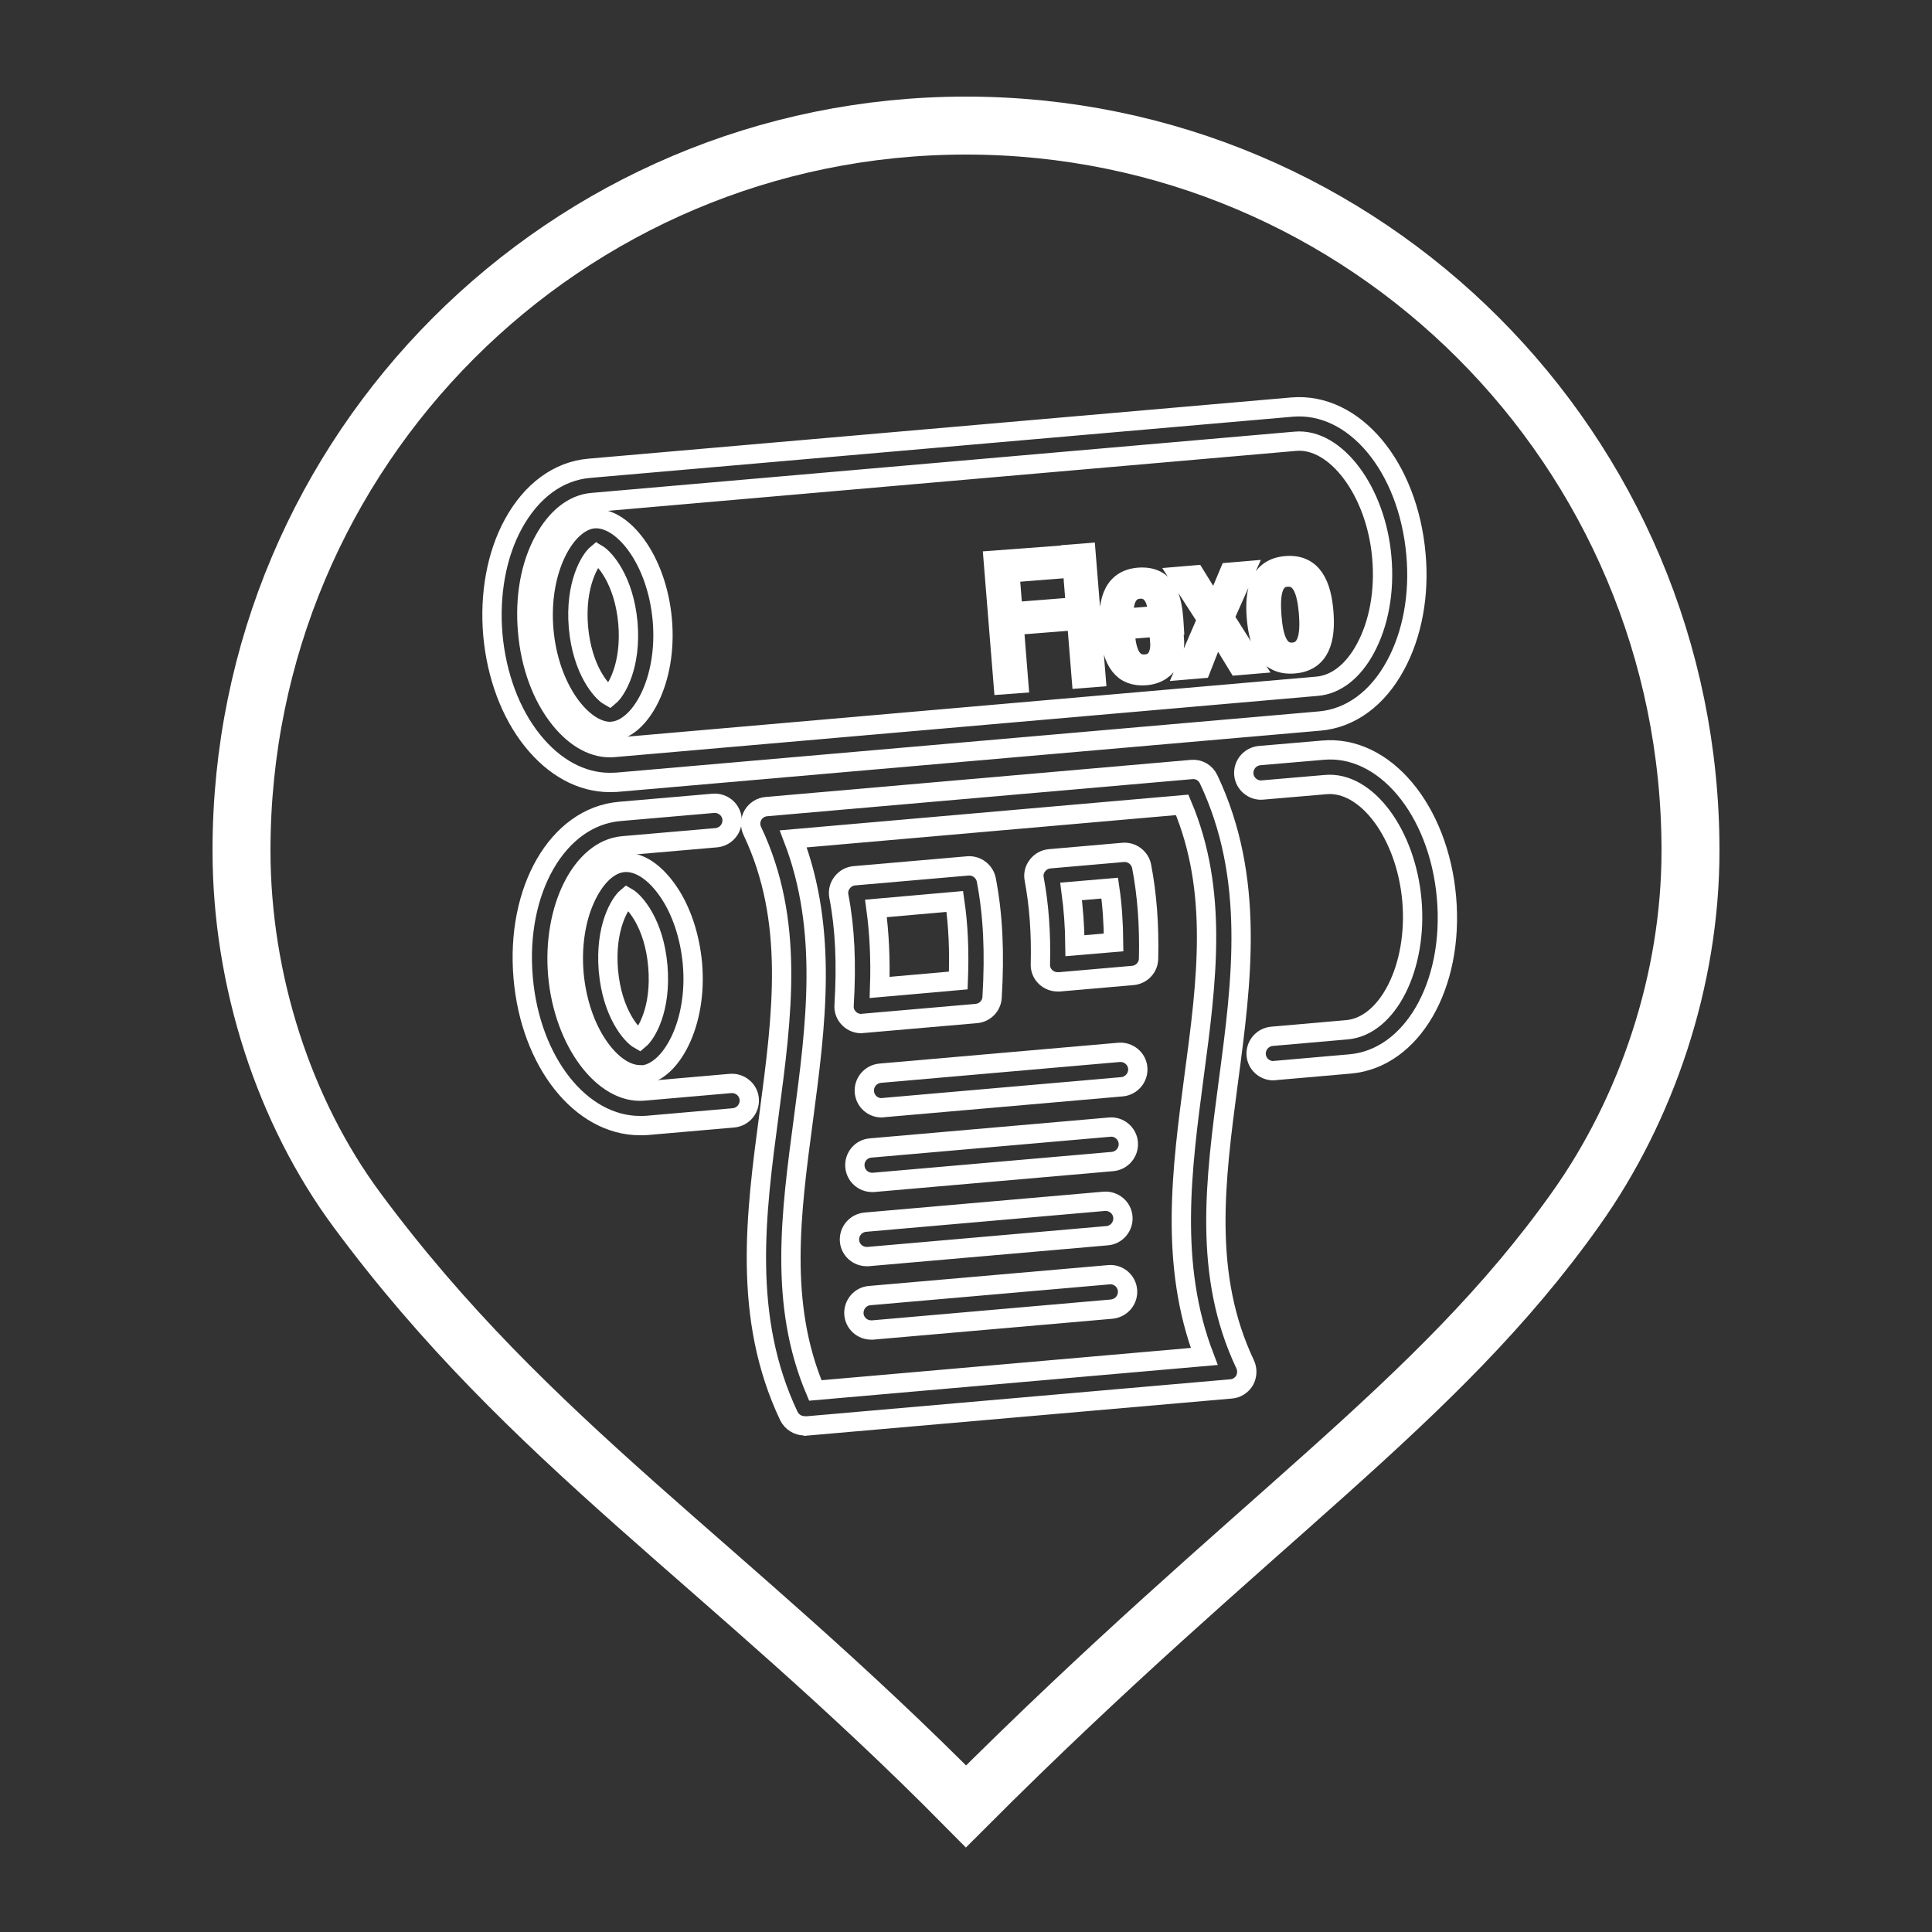 <?xml version="1.0" encoding="utf-8"?>
<!-- Generator: Adobe Illustrator 24.0.1, SVG Export Plug-In . SVG Version: 6.00 Build 0)  -->
<svg version="1.1" id="Capa_1" xmlns="http://www.w3.org/2000/svg" xmlns:xlink="http://www.w3.org/1999/xlink" x="0px" y="0px"
	 viewBox="0 0 100 100" style="enable-background:new 0 0 100 100;" xml:space="preserve">
<rect x="0" y="0" width="100" height="100" fill="#333333" stroke="none"/>
<style type="text/css">
	.st0{fill:none;stroke:#FFFFFF;stroke-width:3;stroke-miterlimit:22.926;}
	.st1{fill:none;stroke:#FFFFFF;stroke-miterlimit:10;}
</style>
<g>
	<path class="st0" d="M50,6.5c-20.71,0-37.5,16.8-37.5,37.52c0,6.77,2.22,13.53,5.97,18.6C27.41,74.71,37.52,80.87,50,93.5
		c14.87-14.89,24.33-20.73,31.57-30.94c3.64-5.13,5.93-11.79,5.93-18.53C87.5,23.3,70.71,6.5,50,6.5z"/>
	<path class="st1" d="M31.58,37.86c-1.43,0-3.16-2.18-3.43-5.24c-0.28-3.15,1.14-5.64,2.58-5.77c1.48-0.13,3.27,2.09,3.55,5.23
		c0.28,3.15-1.13,5.64-2.58,5.77C31.66,37.86,31.62,37.86,31.58,37.86 M30.9,28.67c-0.35,0.29-1.15,1.57-0.96,3.8
		c0.2,2.23,1.21,3.35,1.6,3.57c0.35-0.29,1.15-1.57,0.96-3.8C32.3,30.02,31.29,28.9,30.9,28.67z"/>
	<path class="st1" d="M31.56,40.5c-1.46,0-2.87-0.76-4-2.17c-1.14-1.42-1.86-3.37-2.05-5.47c-0.18-2.1,0.19-4.15,1.06-5.74
		c0.94-1.72,2.33-2.74,3.92-2.88l36.39-3.17c3.21-0.27,6.01,3.07,6.41,7.63c0.19,2.1-0.19,4.14-1.06,5.74
		c-0.93,1.72-2.33,2.74-3.92,2.88l-36.39,3.17C31.81,40.49,31.68,40.5,31.56,40.5 M67.05,22.84l-36.39,3.17
		c-0.98,0.08-1.86,0.78-2.5,1.95c-0.71,1.29-1.01,2.97-0.85,4.73c0.15,1.76,0.74,3.36,1.66,4.51c0.84,1.05,1.83,1.58,2.81,1.49
		l36.39-3.17c0.98-0.08,1.87-0.78,2.5-1.95c0.7-1.29,1.01-2.97,0.85-4.74C71.22,25.41,69.13,22.65,67.05,22.84z"/>
	<path class="st1" d="M33.13,55.63c-0.73,0-1.52-0.54-2.17-1.5c-0.68-0.99-1.12-2.32-1.25-3.73c-0.12-1.41,0.08-2.79,0.58-3.89
		c0.51-1.13,1.24-1.81,2-1.87c0.77-0.06,1.6,0.48,2.3,1.5c0.68,0.99,1.12,2.32,1.25,3.73c0.28,3.15-1.14,5.64-2.58,5.77
		C33.22,55.63,33.18,55.63,33.13,55.63 M33.19,53.85L33.19,53.85L33.19,53.85z M32.45,46.44c-0.35,0.29-1.15,1.56-0.96,3.8
		c0.2,2.23,1.21,3.35,1.6,3.57c0.35-0.29,1.15-1.56,0.96-3.8C33.86,47.78,32.84,46.66,32.45,46.44z"/>
	<path class="st1" d="M65.91,55.42c-0.46,0-0.85-0.35-0.89-0.81c-0.04-0.49,0.32-0.92,0.81-0.97l3.89-0.34
		c2.12-0.19,3.66-3.25,3.36-6.69c-0.3-3.44-2.35-6.2-4.47-6l-3.26,0.28c-0.48,0.05-0.93-0.32-0.97-0.81
		c-0.04-0.49,0.32-0.92,0.81-0.97l3.27-0.28c3.18-0.3,6.01,3.07,6.41,7.62c0.4,4.55-1.79,8.34-4.99,8.62l-3.89,0.34
		C65.97,55.42,65.94,55.42,65.91,55.42"/>
	<path class="st1" d="M33.12,58.26c-3.04,0-5.66-3.26-6.04-7.64c-0.4-4.56,1.79-8.34,4.99-8.62l4.85-0.42
		c0.49-0.04,0.93,0.32,0.97,0.81c0.04,0.49-0.32,0.92-0.81,0.97l-4.85,0.42c-2.12,0.19-3.66,3.25-3.36,6.69
		c0.3,3.44,2.37,6.2,4.47,6l4.47-0.39c0.49-0.04,0.93,0.32,0.97,0.81c0.04,0.49-0.32,0.92-0.81,0.97l-4.47,0.39
		C33.37,58.26,33.24,58.26,33.12,58.26"/>
	<path class="st1" d="M41.64,73.8c-0.34,0-0.66-0.2-0.81-0.51c-2.42-5.11-1.71-10.46-1.02-15.64c0.68-5.14,1.33-10-0.87-14.64
		c-0.13-0.26-0.11-0.57,0.03-0.82c0.15-0.25,0.41-0.42,0.7-0.44l22-1.92c0.39-0.04,0.73,0.17,0.89,0.51
		c2.42,5.11,1.71,10.46,1.02,15.64c-0.68,5.14-1.33,10,0.87,14.64c0.12,0.26,0.11,0.57-0.03,0.83c-0.15,0.25-0.41,0.42-0.7,0.44
		l-22,1.92C41.7,73.8,41.67,73.8,41.64,73.8 M41.06,43.42c1.82,4.75,1.16,9.69,0.53,14.47c-0.66,4.94-1.28,9.61,0.61,14.08
		l20.13-1.76c-1.82-4.76-1.16-9.69-0.53-14.47c0.66-4.94,1.28-9.61-0.61-14.08L41.06,43.42z"/>
	<path class="st1" d="M44.58,52.98c-0.23,0-0.46-0.09-0.62-0.25c-0.19-0.18-0.29-0.43-0.27-0.69c0.13-2.19,0.05-3.98-0.27-5.65
		c-0.05-0.25,0.01-0.51,0.17-0.71c0.15-0.2,0.38-0.33,0.63-0.35l5.87-0.51c0.45-0.04,0.87,0.27,0.96,0.72
		c0.35,1.82,0.44,3.76,0.3,6.09c-0.03,0.44-0.37,0.79-0.82,0.83l-5.87,0.51C44.63,52.97,44.61,52.98,44.58,52.98 M50.45,51.57
		L50.45,51.57L50.45,51.57z M45.34,47.02c0.17,1.26,0.24,2.59,0.19,4.09l4.07-0.36c0.06-1.52,0-2.85-0.18-4.09L45.34,47.02z"/>
	<path class="st1" d="M45.63,57.34c-0.46,0-0.85-0.35-0.89-0.82c-0.04-0.49,0.32-0.92,0.81-0.97l12.37-1.08
		c0.49-0.04,0.93,0.32,0.97,0.81c0.04,0.49-0.32,0.92-0.81,0.97l-12.37,1.08C45.68,57.34,45.66,57.34,45.63,57.34"/>
	<path class="st1" d="M45.14,61.2c-0.46,0-0.85-0.35-0.89-0.82c-0.04-0.49,0.32-0.92,0.81-0.96l12.37-1.08
		c0.49-0.05,0.93,0.32,0.97,0.81c0.04,0.49-0.32,0.92-0.81,0.97l-12.38,1.08C45.19,61.2,45.17,61.2,45.14,61.2"/>
	<path class="st1" d="M44.86,65.04c-0.46,0-0.85-0.35-0.89-0.81c-0.04-0.49,0.32-0.92,0.81-0.97l12.37-1.08
		c0.49-0.04,0.93,0.32,0.97,0.81c0.04,0.49-0.32,0.93-0.82,0.97l-12.37,1.08C44.92,65.04,44.89,65.04,44.86,65.04"/>
	<path class="st1" d="M45.09,68.84c-0.46,0-0.85-0.35-0.89-0.81c-0.04-0.49,0.32-0.93,0.81-0.97l12.38-1.08
		c0.49-0.05,0.93,0.32,0.97,0.81c0.04,0.49-0.32,0.92-0.82,0.97l-12.37,1.08C45.14,68.84,45.12,68.84,45.09,68.84"/>
	<path class="st1" d="M54.74,50.82c-0.23,0-0.45-0.09-0.61-0.24c-0.19-0.17-0.29-0.42-0.28-0.67c0.04-1.63-0.07-3.07-0.32-4.41
		c-0.05-0.25,0.01-0.5,0.17-0.7c0.15-0.2,0.38-0.33,0.64-0.35l3.79-0.33c0.45-0.04,0.87,0.27,0.96,0.72
		c0.28,1.46,0.4,3.02,0.36,4.78c-0.01,0.46-0.36,0.83-0.82,0.87l-3.79,0.33C54.79,50.81,54.76,50.82,54.74,50.82 M58.53,49.59
		L58.53,49.59L58.53,49.59z M55.44,46.14c0.12,0.89,0.19,1.82,0.2,2.81l2-0.17c-0.01-1-0.07-1.93-0.2-2.81L55.44,46.14z"/>
	<path class="st1" d="M66.92,33.76c-0.78,0.06-1.01-0.83-1.09-1.87c-0.08-1.05,0-1.96,0.77-2.02c0.81-0.07,1.04,0.82,1.13,1.87
		C67.81,32.78,67.72,33.7,66.92,33.76 M65.03,31.96c0.11,1.36,0.55,2.52,1.95,2.4c1.39-0.11,1.65-1.32,1.54-2.68
		c-0.11-1.36-0.55-2.51-1.95-2.4C65.18,29.39,64.92,30.59,65.03,31.96z M62.47,32.06l-1.13,2.62l0.83-0.07l0.78-1.99l1.12,1.83
		l0.83-0.07l-1.52-2.41l1.08-2.42l-0.83,0.07l-0.75,1.79l-1.02-1.65l-0.83,0.07L62.47,32.06z M60.77,32.39l-0.02-0.31
		c-0.08-1.04-0.32-2.31-1.81-2.2c-1.49,0.12-1.61,1.54-1.52,2.74c0.13,1.66,0.7,2.44,1.88,2.35c1.32-0.11,1.53-1.33,1.49-1.84
		l-0.76,0.06c0.03,0.36-0.01,1.13-0.73,1.18c-0.93,0.08-1.02-1.04-1.08-1.78L60.77,32.39z M58.19,32l-0.01-0.18
		c-0.02-0.29-0.01-1.27,0.79-1.33c0.67-0.05,0.89,0.57,0.94,1.11l0.02,0.26L58.19,32z M55.97,35.12l0.76-0.06l-0.52-6.44l-0.76,0.06
		L55.97,35.12z M51.93,35.44l0.8-0.06l-0.24-3.01l2.4-0.19l-0.06-0.7l-2.4,0.19l-0.16-2.02l2.54-0.2l-0.06-0.7L51.41,29L51.93,35.44
		z"/>
</g>
</svg>
